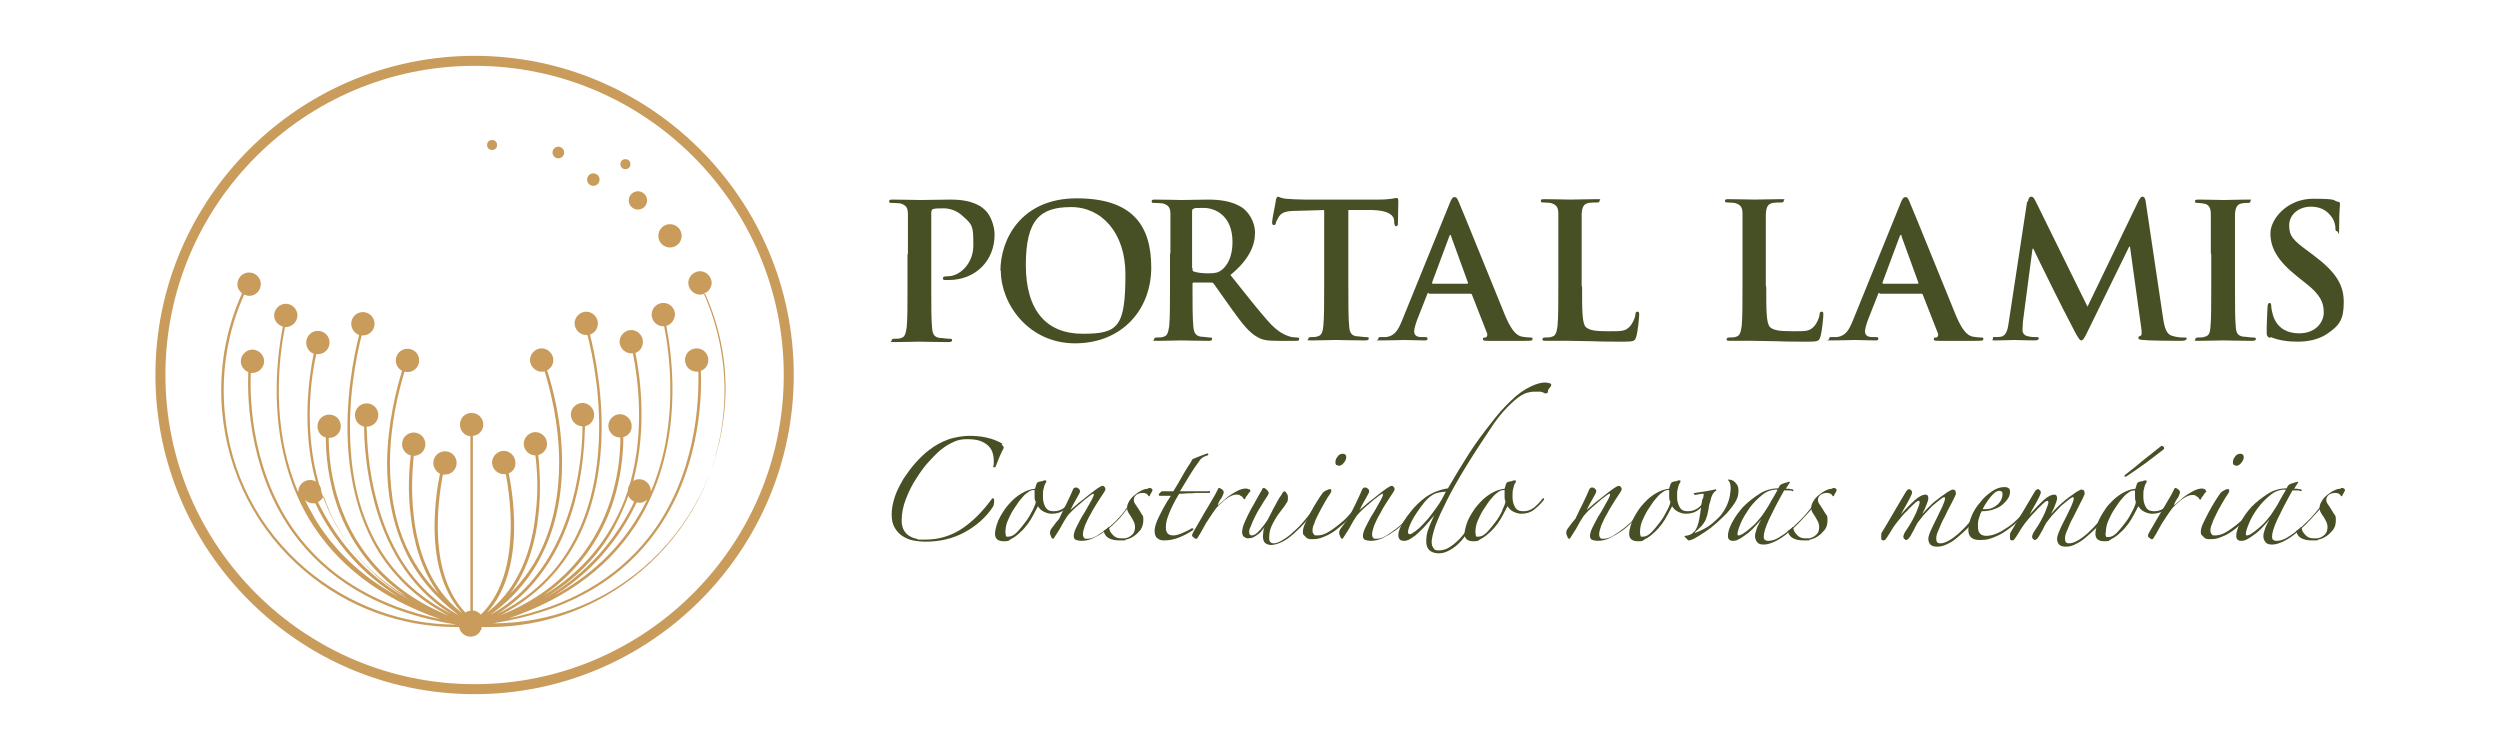 <svg xmlns="http://www.w3.org/2000/svg" viewBox="0 0 600 180"><defs><style>      .cls-1 {        fill: #c99c5c;      }      .cls-2 {        fill: #474f25;      }    </style></defs><g><g id="Layer_1"><g><g><circle class="cls-1" cx="160.8" cy="56.6" r="2.8"></circle><path class="cls-1" d="M169.7,70.1c.6-.5,1-1.2,1.1-2,.1-1.5-1.1-2.9-2.6-3-1.5-.1-2.9,1.1-3,2.6-.1,1.5,1.1,2.9,2.6,3,.5,0,1,0,1.4-.3,3.9,8.7,5.6,18.2,4.7,27.8-1.3,14.9-8.3,28.5-19.7,38.2-10.2,8.6-22.7,13.2-35.9,13.2,16.5-2.6,29.1-9.3,37.7-20.1,11.9-15,12.5-33.7,12.2-40.5,1.1-.4,1.8-1.4,1.8-2.6,0-1.5-1.2-2.8-2.8-2.8-1.5,0-2.8,1.2-2.8,2.8,0,1.5,1.2,2.8,2.8,2.8.1,0,.3,0,.4,0,.2,6.9-.4,25.3-12.1,40-7.8,9.8-19,16.2-33.4,19.2,14.4-4.9,25-13,31.6-24.2,10.5-17.8,7.7-38.6,6.2-46,1.2-.3,2-1.4,2.1-2.7,0-1.5-1.2-2.8-2.8-2.8-1.5,0-2.8,1.2-2.8,2.8,0,1.5,1.2,2.8,2.8,2.8,0,0,.1,0,.2,0,1.3,6.5,3.7,23.6-3.2,39.7,0,0,0-.1,0-.2,0-1.5-1.3-2.8-2.8-2.8-.5,0-1,.2-1.4.4,3.4-12.9,1.6-25.3.5-30.7,1.1-.4,1.8-1.4,1.8-2.7,0-1.5-1.3-2.8-2.8-2.8s-2.8,1.3-2.8,2.8c0,1.5,1.3,2.8,2.8,2.8.1,0,.2,0,.4,0,1.1,5.4,3,18.3-.7,31.3-.3.5-.5,1-.5,1.6,0,0,0,0,0,0-.9,2.8-2.1,5.5-3.6,8.2-3.9,7-9.5,12.7-16.8,17.1,8.9-6.1,13.6-13.9,16.1-20.4,2.8-7.4,3.2-14.2,3.2-17.7,1.2-.3,2.1-1.4,2-2.7,0-1.5-1.3-2.8-2.8-2.8-1.5,0-2.8,1.3-2.8,2.8,0,1.5,1.3,2.8,2.8,2.8,0,0,0,0,.1,0,0,3.4-.4,10.1-3.2,17.4-3.2,8.4-10.3,19.2-25.7,25.3,7.2-3.7,12.9-8.9,17-15.5,4.1-6.7,6.5-14.8,7.2-24.2.9-12-1.4-23-2.6-27.7,1.1-.4,1.9-1.4,1.9-2.7,0-1.5-1.3-2.8-2.8-2.8-1.5,0-2.8,1.3-2.8,2.8,0,1.5,1.3,2.8,2.8,2.8.1,0,.2,0,.3,0,1.2,4.7,3.5,15.6,2.6,27.6-.7,9.3-3.1,17.3-7.1,23.9-4,6.6-9.8,11.8-17.1,15.4,11-6.7,16.1-17.9,18.5-26.7,2.1-7.7,2.4-14.7,2.5-18.3,1.3-.3,2.2-1.4,2.2-2.8,0-1.5-1.3-2.8-2.8-2.8-1.5,0-2.8,1.3-2.8,2.8,0,1.5,1.3,2.8,2.8,2.8,0,3.6-.4,10.5-2.5,18.1-2.5,9.1-7.9,20.7-19.7,27.2,0,0,.2-.1.3-.2,5.5-4,9.7-9,12.5-15,3-6.2,4.5-13.4,4.5-21.4,0-9.5-2.2-17.9-3.6-22.1.9-.5,1.5-1.4,1.5-2.5,0-1.5-1.3-2.8-2.8-2.8-1.5,0-2.8,1.3-2.8,2.8,0,1.5,1.3,2.8,2.8,2.8.3,0,.5,0,.7-.1,1.3,4.2,3.5,12.5,3.5,21.9,0,7.9-1.5,15-4.4,21.1-1.8,3.8-4.3,7.3-7.3,10.3,4.3-5.8,6.1-12.8,6.7-18.6.7-5.9.3-11.4,0-14.6,1.2-.3,2.1-1.4,2.1-2.7,0-1.5-1.3-2.8-2.8-2.8-1.5,0-2.8,1.3-2.8,2.8,0,1.5,1.3,2.8,2.8,2.8,0,0,0,0,0,0,.4,3.2.8,8.5,0,14.4-.8,7.4-3.5,16.9-11.2,23-.1.1-.3.2-.4.3,4.3-4.7,6.5-11.8,6.5-20.7,0-5.1-.7-9.8-1.3-12.7,1-.4,1.7-1.4,1.6-2.6,0-1.5-1.3-2.8-2.8-2.8-1.5,0-2.8,1.3-2.8,2.8,0,1.5,1.3,2.8,2.8,2.8.2,0,.4,0,.5,0,1.3,6.9,3.5,24.5-6,33.7-.5-.6-1.1-.9-1.9-1v-41.9c1.4-.1,2.5-1.3,2.5-2.7,0-1.5-1.2-2.8-2.8-2.8s-2.8,1.2-2.8,2.8c0,1.5,1.1,2.7,2.5,2.8v41.9c-.5,0-.9.2-1.2.4-8.9-9.3-6.7-26.3-5.4-33.1.2,0,.4,0,.5,0,1.5,0,2.8-1.2,2.8-2.8,0-1.5-1.2-2.8-2.8-2.8-1.5,0-2.8,1.2-2.8,2.8,0,1.1.7,2.1,1.6,2.6-.6,2.8-1.3,7.5-1.3,12.7,0,9,2.3,16,6.6,20.7-.1-.1-.3-.2-.4-.3-7.7-6.1-10.4-15.6-11.2-23-.7-5.9-.3-11.3,0-14.4,0,0,0,0,0,0,1.5,0,2.8-1.2,2.8-2.8,0-1.5-1.2-2.8-2.8-2.8-1.5,0-2.8,1.2-2.8,2.8,0,1.3.9,2.4,2.1,2.7-.4,3.2-.8,8.6,0,14.6.6,5.7,2.4,12.8,6.7,18.6-3-3-5.4-6.5-7.3-10.3-3-6.1-4.4-13.2-4.4-21.1,0-9.4,2.2-17.7,3.5-21.9.2,0,.5.1.7.1,1.5,0,2.8-1.2,2.8-2.8s-1.2-2.8-2.8-2.8c-1.5,0-2.8,1.2-2.8,2.8,0,1.1.6,2,1.5,2.5-1.3,4.2-3.5,12.6-3.6,22.1,0,8,1.5,15.2,4.5,21.4,2.8,5.9,7.1,10.9,12.5,15,0,0,.2.1.3.2-11.9-6.5-17.3-18.1-19.7-27.2-2.1-7.6-2.4-14.5-2.5-18.1,1.5,0,2.8-1.2,2.8-2.8,0-1.5-1.2-2.8-2.8-2.8-1.5,0-2.8,1.2-2.8,2.8,0,1.4.9,2.5,2.2,2.8,0,3.6.4,10.6,2.5,18.3,2.4,8.8,7.5,20,18.5,26.7-7.3-3.7-13-8.8-17.1-15.4-4.1-6.6-6.5-14.7-7.1-23.9-.9-12,1.4-22.9,2.6-27.6.1,0,.2,0,.3,0,1.5,0,2.8-1.2,2.8-2.8,0-1.5-1.2-2.8-2.8-2.8-1.5,0-2.8,1.2-2.8,2.8,0,1.2.8,2.3,1.9,2.7-1.2,4.7-3.5,15.7-2.6,27.7.7,9.4,3.1,17.5,7.2,24.2,4.1,6.6,9.8,11.8,17,15.5-15.4-6.2-22.5-16.9-25.7-25.3-2.8-7.2-3.2-13.9-3.2-17.4,0,0,0,0,.1,0,1.5,0,2.8-1.2,2.8-2.8s-1.2-2.8-2.8-2.8c-1.5,0-2.8,1.2-2.8,2.8,0,1.3.8,2.4,2,2.7,0,3.5.4,10.3,3.2,17.7,2.5,6.5,7.2,14.3,16.1,20.4-7.3-4.3-12.9-10-16.8-17-1.5-2.7-2.7-5.4-3.6-8.2h0c0-.6-.2-1.2-.5-1.6-3.8-13.1-1.9-25.9-.7-31.3.1,0,.2,0,.4,0,1.5,0,2.8-1.2,2.8-2.8,0-1.5-1.2-2.8-2.8-2.8-1.5,0-2.8,1.2-2.8,2.8,0,1.2.7,2.3,1.8,2.7-1.1,5.3-3,17.8.5,30.7-.4-.3-.9-.4-1.4-.4-1.5,0-2.8,1.2-2.8,2.8,0,0,0,.1,0,.2-6.9-16.1-4.5-33.2-3.2-39.7,0,0,.1,0,.2,0,1.5,0,2.8-1.3,2.8-2.8,0-1.5-1.3-2.8-2.8-2.8-1.5,0-2.8,1.3-2.8,2.8,0,1.3.9,2.3,2.1,2.7-1.5,7.4-4.3,28.2,6.2,46,6.6,11.1,17.2,19.2,31.6,24.2-14.4-3-25.6-9.4-33.4-19.1-11.8-14.7-12.4-33.2-12.1-40,.1,0,.3,0,.4,0,1.5,0,2.8-1.3,2.8-2.8,0-1.5-1.3-2.8-2.8-2.8-1.5,0-2.8,1.3-2.8,2.8,0,1.2.8,2.2,1.8,2.6-.3,6.9.3,25.6,12.2,40.5,8.6,10.7,21.3,17.5,37.7,20.1-13.1,0-25.7-4.7-35.9-13.2-11.5-9.7-18.5-23.2-19.7-38.2-.8-9.6.8-19.1,4.7-27.8.4.2.9.3,1.4.3,1.5-.1,2.7-1.4,2.6-3-.1-1.5-1.4-2.7-3-2.6-1.5.1-2.7,1.4-2.6,3,0,.8.5,1.5,1.1,2-4,8.8-5.6,18.4-4.8,28.1,1.3,15.1,8.3,28.8,19.9,38.6,10.3,8.7,23.1,13.4,36.5,13.4s.3,0,.5,0c.2,1.3,1.4,2.3,2.7,2.3,1,0,2-.5,2.4-1.4,0,0,0,0,0,0l.3-.5s0,0,0,0c0-.1,0-.3,0-.4.6,0,1.1,0,1.7,0,13.4,0,26.2-4.7,36.5-13.4,11.6-9.8,18.7-23.5,19.9-38.6.8-9.7-.9-19.3-4.8-28.1ZM153.4,120.7c.7,0,1.4-.3,1.9-.8-.6,1.3-1.3,2.6-2.1,3.9-4.7,8-11.5,14.4-20.3,19.2,5.7-3.5,9.9-7.6,12.8-11.2,3.6-4.3,5.8-8.5,7.1-11.2.2,0,.4,0,.6,0ZM147.5,126.4c1.3-2.4,2.4-4.9,3.3-7.4.3.6.8,1.1,1.4,1.4-1.2,2.6-3.5,6.7-7,11-3.3,4-8.2,8.7-14.9,12.4,7.5-4.4,13.3-10.2,17.2-17.4ZM75.3,123.9c-.8-1.3-1.5-2.6-2.1-3.9.5.5,1.2.8,1.9.8.2,0,.4,0,.6,0,1.2,2.7,3.5,6.8,7.1,11.2,2.9,3.6,7.1,7.7,12.8,11.2-8.8-4.8-15.6-11.2-20.3-19.2ZM83.3,131.5c-3.5-4.3-5.7-8.4-7-11,.6-.3,1.1-.8,1.4-1.4.9,2.5,1.9,5,3.3,7.4,4,7.2,9.8,13,17.2,17.4-6.8-3.7-11.6-8.4-14.9-12.4Z"></path><path class="cls-1" d="M113.9,166.6c-42.2,0-76.6-34.4-76.6-76.6S71.7,13.4,113.9,13.4s76.6,34.4,76.6,76.6-34.4,76.6-76.6,76.6ZM113.9,15.8c-40.9,0-74.2,33.3-74.2,74.2s33.3,74.2,74.2,74.2,74.2-33.3,74.2-74.2S154.9,15.8,113.9,15.8Z"></path><circle class="cls-1" cx="153.1" cy="48.1" r="2.2"></circle><circle class="cls-1" cx="142.4" cy="43.1" r="1.5"></circle><circle class="cls-1" cx="118.1" cy="34.8" r="1.2"></circle><circle class="cls-1" cx="150.1" cy="39.4" r="1.2"></circle><circle class="cls-1" cx="134" cy="36.6" r="1.4"></circle></g><g><g><path class="cls-2" d="M240.6,106.5c-1.2-.7-2.5-1.2-3.9-1.5-1.4-.3-2.8-.4-4.1-.4s-3.5.3-5.1.9c-1.6.6-3.1,1.4-4.5,2.5-1.1.8-2.1,1.8-3.2,3-1.1,1.2-2,2.5-2.9,3.8-.8,1.4-1.6,2.8-2.1,4.3-.5,1.5-.8,2.9-.8,4.3s.2,2.3.7,3.2,1.1,1.5,1.8,2c.8.5,1.6.9,2.6,1.1,1,.2,2,.3,3.1.3,3.3,0,6.4-.7,9.2-2.2,2.8-1.5,5.1-3.5,6.8-6,.1-.2.2-.4.3-.6,0-.2.1-.5.1-.8,0-.6,0-.8-.3-.8s-.2,0-.3.2c-2.3,3.1-4.7,5.5-7.3,7.2-2.5,1.6-5.4,2.5-8.5,2.5s-1.5,0-2.2-.2c-.7-.1-1.3-.4-1.8-.7-.5-.3-1-.8-1.3-1.4s-.5-1.3-.5-2.2c0-1.7.3-3.4,1-5.2.7-1.8,1.5-3.5,2.6-5.1,1-1.6,2.1-3.1,3.3-4.3,1.2-1.3,2.2-2.3,3.1-2.9.8-.6,1.7-1.1,2.6-1.5.9-.4,1.9-.6,3-.6s2.4.1,3.2.4c.8.3,1.5.7,2,1.2.5.5.8,1,1,1.6.2.6.3,1.2.3,1.7s0,.6,0,1c0,.4-.1.7-.2.8h0c0,.1.6,0,.6,0h0s0,0,0,0c.3-.7.6-1.6,1-2.5.4-.9.7-1.6,1-2.1h0c0-.3-.2-.6-.5-.7Z"></path><path class="cls-2" d="M257.8,119.6c0,0-.2,0-.2,0,0,0-.1.1-.2.2-.5.7-1.2,1.4-1.9,2-.8.6-1.6.9-2.6.9s-1.6-.3-2-1c-.4-.7-.6-1.5-.6-2.5s0-1.4.2-2c.1-.6.3-1.1.6-1.5,0,0,0-.2,0-.3,0,0,0-.1-.1-.1-.1,0-.3,0-.4,0-.1,0-.3.1-.5.2-.2,0-.4,0-.6.1-.4,0-.7.3-.8.7-.1.4-.2.7-.3,1-1.1.1-2.2.5-3.2,1.1-1,.6-1.9,1.3-2.7,2.2-.4.4-.8.9-1.2,1.4-.4.6-.8,1.2-1.2,1.9-.4.7-.7,1.4-.9,2.1-.2.7-.4,1.4-.4,2.1,0,1.2.7,1.8,2.1,1.8s1-.1,1.7-.5c.8-.4,1.5-.9,2.2-1.6.7-.6,1.3-1.3,1.9-2.1.5-.7,1-1.5,1.4-2.3.4-.7.7-1.4,1-1.9.4.6.8,1,1.4,1.3.6.3,1.3.5,1.9.5,1.2,0,2.2-.3,3.1-1,.9-.7,1.7-1.5,2.3-2.3,0,0,.1-.2.1-.3,0,0,0-.1-.2-.2ZM248.6,120.3c0,.5-.3,1.2-.8,2.2-.5,1-1,1.9-1.7,2.8-.7.9-1.4,1.8-2.1,2.5-.7.7-1.4,1-2,1s-.5,0-.6-.3c0-.2-.1-.4-.1-.7,0-.8.1-1.7.5-2.7.4-.9.8-1.8,1.3-2.6.4-.6.8-1.2,1.2-1.8.4-.6.9-1.1,1.3-1.6.4-.5.9-.8,1.3-1.1.4-.3.9-.4,1.2-.4s.2,0,.2.2c0,.4,0,.8,0,1.3,0,.4,0,.8.2,1.2Z"></path><path class="cls-2" d="M270.8,121.8c-.2,0-.3,0-.4.1-.5.8-1.2,1.7-2,2.5-.8.9-1.7,1.7-2.6,2.4-.9.7-1.8,1.3-2.6,1.8-.8.5-1.6.7-2.2.7s-.7,0-.8-.2c-.2-.2-.3-.4-.3-.9s.2-1.2.5-2.1c.4-.9.8-1.8,1.4-2.8.5-1,1.1-1.9,1.7-2.9.6-.9,1.1-1.7,1.5-2.3.2-.3.3-.5.3-.7s0-.3-.2-.5c-.1-.2-.3-.3-.5-.3-.2,0-.6.2-1.2.6-.6.4-1.2.9-2,1.5-.7.6-1.5,1.2-2.4,1.9-.8.7-1.5,1.3-2.1,1.8.5-1,1-2,1.5-2.8.7-1.2.8-1.5.8-1.6,0-.2,0-.5-.3-.7-.2-.2-.4-.3-.7-.3s-.4.1-.6.3c-.4,1-1,2.2-1.6,3.5-.7,1.4-1.3,2.6-1.8,3.7-.6.7-1.1,1.3-1.5,1.9-.5.6-.7,1-.7,1.4s0,.4.2.8c.1.4.3.7.5.7s.2-.1.4-.4c.6-1,1.2-1.8,1.6-2.6.4-.8.9-1.6,1.5-2.5.3-.4.8-.9,1.3-1.4.5-.5,1.1-1,1.7-1.5.6-.5,1.1-1,1.7-1.4.6-.5,1-.8,1.4-1,.1,0,.2,0,.2,0,0,0,0,0,0,0,0,.1,0,.3,0,.4-.3.8-.8,1.6-1.3,2.5-.5.9-1,1.8-1.6,2.7-.5.9-.9,1.7-1.3,2.5-.4.8-.6,1.5-.6,2s.2.9.6,1c.4.1.8.2,1.2.2,1,0,2-.2,3-.7,1-.5,2-1.1,3-1.8,1-.7,1.9-1.6,2.8-2.5.9-.9,1.6-1.9,2.3-2.8.1-.2.2-.3.2-.4,0,0,0,0-.1-.1Z"></path><path class="cls-2" d="M275.5,117.3c-.6,0-1.1.2-1.7.5-.6.3-1.1.7-1.6,1.1-.5.4-.9.9-1.2,1.4-.3.5-.5,1-.5,1.5s.1.9.3,1.2l.7,1.1c.2.3.4.7.6,1.1.2.4.3.8.3,1.3s-.1,1.1-.4,1.5c-.3.4-.6.6-.9.8-.3.2-.7.3-1.1.4-.4,0-.7,0-1,0-.7,0-1.3-.2-1.8-.7-.5-.5-.9-1-1-1.7,0-.2-.1-.3-.2-.3h0c-.1.2-.3.3-.5.5-.2.2-.5.3-.6.4h0s0,0,0,0c.2,1.5,1.5,2.3,3.8,2.3s.9,0,1.5-.2c.6-.1,1.3-.4,1.9-.8.6-.4,1.1-.9,1.6-1.5.4-.6.7-1.4.7-2.4s-.1-1-.4-1.4c-.3-.5-.5-.9-.8-1.3-.3-.5-.6-.9-.8-1.2-.2-.3-.3-.6-.3-.9,0-.6.3-1,.7-1.3.5-.3,1-.4,1.5-.4s1.1.2,1.3.7c0,0,0,.1.2.1h0c0,0,.1,0,.2-.2h0c0-.2.2-.4.3-.6.1-.2.2-.4.3-.6h0c0-.4-.3-.6-.9-.6Z"></path><path class="cls-2" d="M290,117.9h0s-6.8,0-6.8,0c.7-1.2,1.5-2.5,2.3-3.8.8-1.3,1.6-2.5,2.5-3.7.2-.3.5-.5.8-.7.4-.2.7-.3,1-.4h0c.2-.1.2-.2.2-.3,0-.1-.2-.2-.2-.2h0c-.5.2-1.2.4-1.9.7-.7.3-1.3.5-1.7.7h0s0,0,0,0c-.3.6-.7,1.2-1.1,1.8-.4.6-.8,1.3-1.2,2-.4.7-.8,1.4-1.2,2.1-.4.7-.8,1.3-1.1,1.8h-2.8c0,0,0,0,0,0h0c-.3.3-.6.5-.7.8h0c0,.1,0,.3.3.3s.5,0,1.1,0h1.5c-1.3,1.9-2.2,3.7-2.9,5.1-.7,1.4-1,2.6-1,3.3s.2,1.5.7,1.8c.5.4,1,.5,1.6.5,1.1,0,2.2-.2,3.3-.6,1.1-.4,2.3-1,3.5-1.8.1,0,.2-.1.2-.2,0,0,0-.1,0-.2,0,0-.1-.1-.2-.1,0,0-.1,0-.2,0-.8.5-1.7.9-2.4,1.2-.7.3-1.4.5-2,.5-1.2,0-1.8-.6-1.8-1.9s.3-2.1.8-3.4c.5-1.3,1.3-2.9,2.4-4.7.5,0,1.1,0,1.9-.1.7,0,1.5,0,2.2-.1.8,0,1.4,0,1.9,0,.6,0,1,0,1.3,0h0c0,0,.1-.1.1-.2s0-.2-.2-.3Z"></path><path class="cls-2" d="M299.8,117.5c-.6-.4-1.4-.3-2.4.1-.6.3-1.2.6-1.8,1-.6.4-1.2.8-1.7,1.3-.5.4-1,.9-1.4,1.2-.1.1-.2.1-.2.1,0,0,0,0,0-.2,0-.1.2-.3.3-.6.1-.3.3-.5.5-.8.2-.3.3-.5.4-.8.1-.3.2-.5.2-.6,0-.4-.2-.6-.5-.8-.4-.3-.5-.3-.6-.3s-.2,0-.4.5c-.2.3-.4.9-.8,1.5-.5.8-.9,1.6-1.4,2.4-.3.5-.6,1-.9,1.5l-.8,1.4c-.6,1-1.2,2.1-1.8,3.1-.3.5-.4.8-.4,1s.1.3.4.5c.3.3.4.3.5.3.2,0,.3,0,.4-.2.5-.8,1-1.6,1.4-2.4s.9-1.6,1.4-2.3c.5-.8,1-1.5,1.5-2.2.5-.7,1.2-1.3,1.9-1.9.4-.4,1-.8,1.5-1.1.6-.3,1.1-.5,1.6-.5s.7,0,.9.2c.2.1.4.2.5.3.1.1.2.2.3.4,0,.1.2.2.2.2.1,0,.2,0,.3-.2,0-.2.2-.5.5-.8.2-.4.5-.7.7-.9h0c0-.2-.1-.4-.4-.6Z"></path><path class="cls-2" d="M315.3,122.4c0,0-.2,0-.3,0h0s0,0,0,0c-.8,1.2-1.7,2.3-2.6,3.3-.9,1-1.8,1.8-2.6,2.5-.8.7-1.6,1.2-2.3,1.6-.7.4-1.3.6-1.8.6-.7,0-1.1-.4-1.1-1.2s.1-1.8.4-2.5c.3-.8.7-1.5,1.1-2.2.4-.7.9-1.4,1.4-2,.5-.6,1-1.3,1.4-2,.2-.3.2-.6.2-.9,0-.5,0-.8-.3-1.2-.2-.3-.4-.5-.5-.5s-.3.1-.5.4c-.1.2-.3.6-.7,1.1-.3.5-.6,1-.9,1.6-.3.6-.7,1.2-1,1.9-.3.6-.7,1.3-1,1.9-.9,1.4-1.7,2.3-2.3,2.9-.6.6-1.1.8-1.5.8s-.6-.3-.6-.8.1-.8.4-1.4c.2-.6.5-1.3.9-2.1.4-.8.8-1.6,1.4-2.5.5-.9,1.1-1.8,1.7-2.7.3-.5.3-.6.3-.7s0-.2-.4-.7c-.3-.3-.6-.5-.8-.5s-.4.2-.5.6c-1,1.6-1.7,3.1-2.4,4.2-.6,1.1-1.1,2.1-1.4,2.8-.4.8-.6,1.4-.7,1.8-.1.4-.2.8-.2,1.1,0,.5.1.9.4,1.2.3.2.6.4,1,.4s1-.1,1.4-.3c.4-.2.8-.5,1.2-.8.4-.3.7-.7.9-1,.2-.2.4-.4.5-.6-.2.4-.3.8-.3,1.1,0,.4-.1.8-.1,1.1,0,.7.2,1.3.5,1.6.4.3.9.5,1.5.5s1.8-.3,2.7-.8c1-.5,1.9-1.2,2.8-2,.9-.8,1.8-1.7,2.7-2.7.8-1,1.6-1.9,2.2-2.8h0c0-.2,0-.3-.1-.4Z"></path><g><path class="cls-2" d="M321.2,111.8c.5,0,.9-.2,1.3-.7.4-.5.6-.9.6-1.4s-.3-.8-.8-.8-1,.2-1.3.7c-.4.5-.5.9-.5,1.4s.2.7.7.7Z"></path><path class="cls-2" d="M325.6,121.6c0,0-.2,0-.3.2-.4.6-1,1.2-1.7,2-.7.8-1.5,1.5-2.4,2.2-.9.7-1.7,1.3-2.6,1.8-.9.5-1.7.7-2.4.7s-.7,0-.9-.3c-.2-.2-.3-.5-.3-.9s.1-1,.4-1.6c.2-.7.6-1.5,1-2.3.4-.8.9-1.7,1.4-2.6.5-.9,1-1.7,1.5-2.4,0,0,.1-.2.2-.4,0-.2,0-.3,0-.4s0-.2-.3-.2-.5.1-.9.3c-.5.2-.8.5-1,.8-.3.4-.7,1-1.2,1.8-.5.8-1,1.6-1.5,2.6-.5.9-.9,1.8-1.3,2.6-.4.8-.6,1.5-.6,2s0,.8.3,1c.2.2.4.4.6.6.2.2.5.2.8.3.3,0,.6,0,.8,0,.6,0,1.3-.1,2.1-.4.8-.3,1.5-.6,2.3-1.1,1-.6,2-1.5,3.2-2.5,1.1-1,2.2-2.1,3.1-3.3h0c0-.2.1-.4,0-.5,0,0,0,0,0,0Z"></path></g><path class="cls-2" d="M340.2,121.8c-.2,0-.3,0-.4.1-.5.8-1.2,1.7-2,2.5-.8.9-1.7,1.7-2.6,2.4-.9.7-1.8,1.3-2.6,1.8-.8.5-1.6.7-2.2.7s-.7,0-.8-.2c-.2-.2-.3-.4-.3-.9s.2-1.2.5-2.1c.4-.9.8-1.8,1.4-2.8.5-1,1.1-2,1.7-2.9.6-.9,1.1-1.7,1.5-2.3.2-.3.3-.5.3-.7s0-.3-.2-.5c-.1-.2-.3-.3-.5-.3s-.6.2-1.2.6c-.6.4-1.2.9-2,1.5-.7.6-1.5,1.2-2.4,1.9-.8.7-1.5,1.3-2.1,1.8.5-1,1-2,1.5-2.8.7-1.2.8-1.5.8-1.6,0-.2,0-.5-.3-.7-.2-.2-.4-.3-.7-.3s-.4.1-.6.3c-.4,1-1,2.2-1.6,3.5-.7,1.4-1.3,2.6-1.8,3.7-.6.7-1.1,1.3-1.5,1.9-.5.6-.7,1-.7,1.4s0,.4.2.8c.1.4.3.7.5.7s.2-.1.4-.4c.6-1,1.2-1.8,1.6-2.6.4-.8.9-1.6,1.5-2.5.3-.4.8-.9,1.3-1.4.5-.5,1.1-1,1.7-1.5.6-.5,1.1-1,1.7-1.4.6-.5,1-.8,1.4-1,.1,0,.2,0,.2,0,0,0,0,0,0,0,0,.1,0,.3,0,.4-.3.8-.8,1.6-1.3,2.5-.5.9-1,1.8-1.6,2.7-.5.9-.9,1.7-1.3,2.5-.4.8-.6,1.5-.6,2s.2.9.6,1c.4.1.8.2,1.2.2,1,0,2-.2,3-.7,1-.5,2-1.1,3-1.8,1-.7,1.9-1.6,2.8-2.5.9-.9,1.6-1.9,2.3-2.8.1-.2.2-.3.2-.4,0,0,0,0-.1-.1Z"></path><path class="cls-2" d="M371.9,92c-.3-.1-.7-.2-1.1-.2-.9,0-2,.3-3.3.9-1.7.8-3.3,1.9-4.9,3.5-1.6,1.5-3.2,3.3-4.7,5.3-1.9,2.4-3.7,4.8-5.3,7.3-1.6,2.5-3.3,5.3-5.1,8.4-2.5.4-4.6,1.4-6.2,2.8-1.7,1.4-3.2,3.2-4.6,5.4-.3.5-.6,1.1-.8,1.6-.2.5-.3,1-.3,1.3s0,.8.3,1.1c.2.3.6.4,1.1.4s.7-.1,1.2-.3c.4-.2.9-.6,1.5-1,.6-.5,1.3-1.2,2.1-2,.7-.8,1.5-1.7,2.4-2.8-.6,1.3-1.1,2.4-1.4,3.3-.4,1-.5,2-.5,2.9s.2,1.6.7,2.1c.5.5,1.3.8,2.3.8s1.8-.3,2.7-.8c.9-.5,1.8-1.2,2.6-2.1.8-.9,1.6-2,2.4-3.2.8-1.2,1.5-2.5,2.1-3.8.1-.2.2-.3.1-.4,0,0,0,0-.2-.1-.2,0-.3,0-.4.2-.5,1-1.1,2.1-1.7,3.2-.7,1.1-1.4,2.2-2.2,3.1-.8.9-1.7,1.7-2.6,2.3-.9.6-1.8.9-2.8.9s-1-.2-1.3-.6c-.3-.4-.4-.9-.4-1.5s.3-2.1.9-3.8c.6-1.7,1.6-3.8,2.8-6.2,1.2-2.4,2.8-5.2,4.7-8.3,1.9-3.1,4.1-6.4,6.5-10,1-1.4,2.1-2.8,3.3-4,1.2-1.2,2.3-2.2,3.3-2.8.5-.3,1.1-.6,1.7-.7.6-.2,1.2-.2,1.9-.2s.8,0,1,0c.2,0,.4.1.6.2.2,0,.3.1.4.2.1,0,.2,0,.4,0,.2,0,.4-.1.4-.4,0-.4.2-.7.4-.9.2-.2.4-.5.4-.7s-.2-.4-.5-.5ZM347,118c-.7,1.4-1.4,2.7-2.3,3.9-.9,1.2-1.7,2.4-2.6,3.3-.8.9-1.6,1.7-2.3,2.2-.7.5-1.1.8-1.4.8s-.1,0-.3-.1c-.1,0-.2-.2-.2-.3,0-.6.3-1.5.9-2.7.6-1.2,1.6-2.7,3-4.5.6-.7,1.3-1.4,2-1.8.7-.5,1.8-.7,3.1-.8Z"></path><path class="cls-2" d="M370.6,119.6c0,0-.2,0-.3,0,0,0-.1.1-.2.2-.5.7-1.2,1.4-1.9,2-.8.6-1.6.9-2.6.9s-1.6-.3-2-1c-.4-.7-.6-1.5-.6-2.5s0-1.4.2-2c.1-.6.3-1.1.6-1.5,0,0,0-.2,0-.3,0,0,0-.1-.1-.1-.1,0-.3,0-.4,0-.1,0-.3.1-.5.2-.2,0-.4,0-.6.1-.4,0-.7.3-.8.7-.1.4-.2.7-.3,1-1.1.1-2.2.5-3.2,1.1-1,.6-1.9,1.3-2.7,2.2-.4.4-.8.9-1.2,1.4-.4.6-.8,1.2-1.2,1.9-.4.7-.7,1.4-.9,2.1-.2.7-.4,1.4-.4,2.1,0,1.2.7,1.8,2.1,1.8s1-.1,1.7-.5c.8-.4,1.5-.9,2.2-1.6.7-.6,1.3-1.3,1.9-2.1.5-.7,1-1.5,1.4-2.3.4-.7.7-1.4,1-1.9.4.6.8,1,1.4,1.3.6.3,1.3.5,1.9.5,1.2,0,2.2-.3,3.1-1,.9-.7,1.7-1.5,2.3-2.3,0,0,.1-.2.1-.3,0,0,0-.1-.2-.2ZM360.6,122.5c-.5,1-1,1.9-1.7,2.8-.7.9-1.4,1.8-2.1,2.5-.7.7-1.4,1-2,1s-.5,0-.6-.3c0-.2-.1-.4-.1-.7,0-.8.1-1.7.5-2.7.4-.9.8-1.8,1.3-2.6.4-.6.8-1.2,1.2-1.8.4-.6.9-1.1,1.3-1.6.4-.5.9-.8,1.3-1.1.4-.3.9-.4,1.2-.4s.2,0,.2.2c0,.4,0,.8,0,1.3,0,.4,0,.8.2,1.2,0,.5-.3,1.2-.8,2.2Z"></path><path class="cls-2" d="M394.7,121.8c-.2,0-.3,0-.4.1-.5.8-1.2,1.7-2,2.5-.8.9-1.7,1.7-2.6,2.4-.9.7-1.8,1.3-2.6,1.8-.8.5-1.6.7-2.2.7s-.7,0-.8-.2c-.2-.2-.3-.4-.3-.9s.2-1.2.5-2.1c.4-.9.8-1.8,1.4-2.8.5-1,1.1-1.9,1.7-2.9.6-.9,1.1-1.7,1.5-2.3.2-.3.3-.5.3-.7s0-.3-.2-.5c-.1-.2-.3-.3-.5-.3s-.6.2-1.2.6c-.6.4-1.2.9-2,1.5-.7.6-1.5,1.2-2.4,1.9-.8.7-1.5,1.3-2.1,1.8.5-1,1-2,1.5-2.8.7-1.2.8-1.5.8-1.6,0-.2,0-.5-.3-.7-.2-.2-.4-.3-.7-.3s-.4.1-.6.3c-.4,1-1,2.2-1.6,3.5-.7,1.4-1.3,2.6-1.8,3.7-.6.7-1.1,1.3-1.5,1.9-.5.6-.7,1-.7,1.4s0,.4.2.8c.1.4.3.7.5.7s.2,0,.4-.4c.6-1,1.2-1.8,1.6-2.6.4-.8.9-1.6,1.5-2.5.3-.4.8-.9,1.3-1.4.5-.5,1.1-1,1.7-1.5.6-.5,1.1-1,1.7-1.4.6-.5,1-.8,1.4-1,.1,0,.2,0,.2,0,0,0,0,0,0,0,0,.1,0,.3,0,.4-.3.8-.8,1.6-1.3,2.5-.5.9-1,1.8-1.6,2.7-.5.9-.9,1.7-1.3,2.5-.4.8-.6,1.5-.6,2s.2.9.6,1c.4.1.8.2,1.2.2,1,0,2-.2,3-.7,1-.5,2-1.1,3-1.8,1-.7,1.9-1.6,2.8-2.5.9-.9,1.6-1.9,2.3-2.8.1-.2.2-.3.2-.4,0,0,0,0-.1-.1Z"></path><path class="cls-2" d="M410.1,119.6c0,0-.2,0-.3,0,0,0-.1.1-.2.2-.5.7-1.2,1.4-1.9,2-.8.6-1.6.9-2.6.9s-1.6-.3-2-1c-.4-.7-.6-1.5-.6-2.5s0-1.4.2-2c.1-.6.3-1.1.6-1.5,0,0,0-.2,0-.3,0,0,0-.1-.1-.1-.1,0-.3,0-.4,0-.1,0-.3.1-.5.2-.2,0-.4,0-.6.1-.4,0-.7.3-.8.7-.1.4-.3.7-.3,1-1.1.1-2.2.5-3.2,1.1-1,.6-1.9,1.3-2.7,2.2-.4.4-.8.9-1.2,1.4-.4.6-.8,1.2-1.2,1.9-.4.7-.7,1.4-.9,2.1-.2.7-.4,1.4-.4,2.1,0,1.2.7,1.8,2.1,1.8s1-.1,1.7-.5c.8-.4,1.5-.9,2.2-1.6.7-.6,1.3-1.3,1.9-2.1.5-.7,1-1.5,1.4-2.3.4-.7.7-1.4,1-1.9.4.6.8,1,1.4,1.3.6.3,1.3.5,1.9.5,1.2,0,2.2-.3,3.1-1,.9-.7,1.7-1.5,2.3-2.3,0,0,.1-.2.1-.3,0,0,0-.1-.2-.2ZM400.9,120.3c0,.5-.3,1.3-.8,2.2-.5,1-1,1.9-1.7,2.8s-1.4,1.8-2.1,2.5c-.7.7-1.4,1-2,1s-.5,0-.6-.3c0-.2-.1-.4-.1-.7,0-.8.1-1.7.5-2.7.4-.9.8-1.8,1.3-2.6.4-.6.8-1.2,1.2-1.8.4-.6.9-1.1,1.3-1.6.4-.5.9-.8,1.3-1.1.4-.3.9-.4,1.2-.4s.2,0,.2.2c0,.4,0,.8,0,1.3,0,.4,0,.8.2,1.2Z"></path><path class="cls-2" d="M416.7,116.1c-.4-.6-.9-.9-1.6-1-.3,0-.4,0-.4,0,0,0,0,0,0,0,0,0,0,0,0,.1.5.4.8,1.4.6,2.8-.1,1.2-.4,2.3-.9,3.4-.5,1-1.1,2-1.9,2.8-.8.8-1.7,1.6-2.6,2.2-1,.6-2,1.1-3.1,1.5,0,0,0,0,0,0,0,0,0,0,0-.2.5-.4,1-.9,1.6-1.5.5-.6.9-1.2,1.1-1.8,0-.2.2-.5.3-1l.3-1.5c0-.5.2-1,.4-1.7.1-.6.3-1.1.5-1.5.1-.2.3-.4.4-.6.2-.1.4-.3.5-.4,0,0,0,0,0-.1,0,0,0-.1-.1-.2h0s0,0,0,0c-.6.2-1.4.3-2.4.5l-2.6.4c-.2,0-.3.1-.3.2,0,.1.2.2.3.3h0s1.6-.3,1.6-.3c.4,0,.5,0,.5.1,0,0,0,.2-.1.7,0,.2-.2.4-.3.8,0,.4-.2.8-.2,1.3,0,.4-.1.9-.2,1.4,0,.5-.2,1-.2,1.4-.3,1.7-.7,2.8-1.3,3.4-.5.6-1.2.9-2.1,1,0,0-.2,0-.2,0,0,0,0,.1,0,.2h0s.9.9.9.9h0c.4,0,1-.2,1.7-.6.7-.4,1.5-.9,2.4-1.5.9-.6,1.8-1.3,2.7-2.1s1.7-1.6,2.5-2.4c.7-.8,1.4-1.7,1.9-2.5.5-.8.8-1.6.8-2.3.1-.9,0-1.6-.4-2.1Z"></path><path class="cls-2" d="M435.2,121.5s0,0-.1,0c0,0-.1,0-.2.1-.9,1.1-1.8,2.2-2.8,3.2-1,1-1.9,1.9-2.9,2.6-.9.8-1.8,1.3-2.6,1.8-.8.4-1.5.6-2.1.6s-.8-.1-1-.3c-.2-.2-.2-.5-.2-.8,0-.8.4-2.1,1.2-3.9.8-1.7,2-4.1,3.7-7.1.2,0,.5,0,1,0,.5,0,.8,0,1,.2h0c.1,0,.2,0,.2-.2s-.1-.2-.3-.3c-.2,0-.5,0-.8-.1-.3,0-.6,0-.7,0,.2-.3.3-.5.5-.8.2-.3.3-.5.5-.7h0c0,0-.2-.2-.2-.2l-1.6.5c-.2,0-.3.2-.5.3s-.3.4-.5.8c-1.5,0-3.1.4-4.5,1.3-1.4.9-2.7,1.9-3.9,3.1-1.1,1.2-2,2.5-2.7,3.8-.7,1.3-1,2.4-1,3.2s.4,1.2,1.2,1.2,1.1-.2,1.8-.6c.7-.4,1.3-.9,2-1.4.7-.6,1.3-1.2,1.9-1.9.4-.4.8-.9,1.1-1.3-.4.7-.7,1.4-1,2-.3.9-.5,1.6-.5,2.1s.2,1,.5,1.4c.3.4.8.6,1.6.6s1.8-.3,2.8-.8c1-.5,2.1-1.2,3.1-2.1,1-.8,2.1-1.8,3.1-2.9,1-1.1,2-2.1,2.8-3.1h0c0-.2,0-.3-.1-.3ZM426.6,117.6c-.4.8-.9,1.6-1.5,2.6-.5,1-1.1,1.9-1.7,2.8-.5.8-1.1,1.5-1.7,2.2-.6.7-1.2,1.2-1.8,1.7-.6.5-1.1.9-1.6,1.2-.5.3-.8.4-1,.4s-.3,0-.3-.4c0-.5.3-1.4.8-2.6.5-1.2,1.3-2.4,2.1-3.6.9-1.2,1.9-2.2,3-3.1,1.1-.9,2.3-1.3,3.5-1.3h0Z"></path><path class="cls-2" d="M439.7,117.3c-.6,0-1.1.2-1.7.5-.6.3-1.1.7-1.6,1.1-.5.4-.9.9-1.2,1.4-.3.5-.5,1-.5,1.5s.1.9.3,1.2l.7,1.1c.2.3.4.7.6,1.1.2.4.3.8.3,1.3s-.1,1.1-.4,1.5c-.3.4-.6.6-.9.8-.3.2-.7.3-1.1.4-.4,0-.7,0-1,0-.7,0-1.3-.2-1.8-.7-.5-.5-.9-1-1-1.7,0-.2-.1-.3-.2-.3h0c-.1.2-.3.3-.5.5-.2.2-.4.3-.6.4h0s0,0,0,0c.2,1.5,1.5,2.3,3.8,2.3s.9,0,1.5-.2c.6-.1,1.3-.4,1.9-.8.6-.4,1.1-.9,1.6-1.5.5-.6.7-1.4.7-2.4s-.1-1-.4-1.4c-.3-.5-.6-.9-.8-1.3-.3-.5-.6-.9-.8-1.2-.2-.3-.3-.6-.3-.9,0-.6.3-1,.7-1.3.5-.3,1-.4,1.5-.4s1.1.2,1.3.7c0,0,0,.1.2.1h0c0,0,.1,0,.2-.2h0c0-.2.2-.4.3-.6.1-.2.2-.4.3-.6h0c0-.4-.3-.6-.9-.6Z"></path><path class="cls-2" d="M474.1,124c-.2,0-.3,0-.5.3-.4.5-1,1.1-1.6,1.8-.6.7-1.3,1.3-2,2-.7.6-1.5,1.2-2.2,1.6-.7.4-1.4.7-2.1.7s-1-.3-1-1.1.2-1.3.6-2.2c.4-1,.8-2,1.4-3,.5-1.1,1-2.1,1.5-3,.5-.9.8-1.6,1-2,0-.1.1-.3.2-.4,0-.1,0-.2,0-.4,0-.6-.3-.8-.9-.8h0c-.6.3-1.2.6-1.8,1.1-.6.4-1.3.9-1.9,1.4-.7.5-1.3,1.1-1.8,1.6s-1.1,1.1-1.5,1.6c0,0,0,0-.1,0,0,0,0,0,0,0,.3-.5.6-1.1.9-1.9.3-.8.5-1.3.5-1.7,0-.6-.2-.9-.7-.9-.6,0-1.5.4-2.5,1.3-.9.8-2.1,2-3.4,3.5.4-.8.9-1.6,1.4-2.5.6-1.1,1.1-2,1.3-2.7h0c0-.2,0-.4-.2-.6-.2-.2-.3-.3-.5-.3s-.5.2-.7.5c-1,1.7-2,3.3-2.9,4.9-1,1.7-1.9,3.3-2.9,4.9-.2.2-.2.4-.2.8s0,.5,0,.8c0,.3.3.4.6.4s.5-.3.9-.9c.4-.6.8-1.3,1.3-2.1.4-.6.9-1.3,1.5-2,.6-.7,1.2-1.5,1.9-2.1.6-.7,1.2-1.2,1.7-1.7.5-.5.9-.7,1.1-.7s.2.1.2.4,0,.2-.2.8c-.1.4-.4,1-.6,1.6-.3.6-.6,1.3-1,2-.4.7-.8,1.4-1.3,2.1-.3.4-.5.8-.6,1-.1.3-.2.5-.2.6,0,.2,0,.4.2.6.2.2.3.3.5.3s.4-.2.7-.5c.2-.3.5-.7.7-1.2l.3-.5c.2-.3.3-.6.5-1,.3-.5.5-1,.8-1.3.3-.4.6-.8,1.1-1.4.5-.6,1.1-1.1,1.6-1.7s1.2-1.1,1.8-1.6c.6-.5,1.1-.9,1.6-1.1,0,0,.2,0,.2.3,0,.4-.2,1-.6,1.9-.4.9-.9,1.8-1.4,2.9-.5,1-1,2-1.4,2.9-.4.9-.6,1.6-.6,2,0,.6.2,1.1.5,1.4.3.3.8.5,1.6.5s1.7-.2,2.6-.7c.9-.4,1.7-1,2.5-1.7.8-.7,1.6-1.4,2.3-2.1.7-.7,1.3-1.4,1.9-2h0c.2-.3.2-.4.2-.5,0,0,0,0-.1-.1Z"></path><path class="cls-2" d="M486.4,122.5c-.1,0-.2,0-.3,0-.5.6-1.1,1.3-1.8,2-.7.7-1.5,1.4-2.4,2-.9.6-1.7,1.1-2.6,1.5-.9.4-1.8.6-2.6.6-1.3,0-2-.7-2-2.2s.1-1.5.3-2.2c.2-.7.4-1.2.6-1.5,1.2,0,2.2-.2,3-.5.9-.3,1.6-.7,2.1-1.2.6-.5,1-1,1.3-1.5.3-.5.4-1,.4-1.5s-.1-.6-.3-.8c-.2-.2-.6-.3-1.1-.3-.9,0-1.9.3-2.9,1-1,.7-2,1.5-2.8,2.6-.9,1-1.6,2.1-2.1,3.3-.5,1.2-.8,2.3-.8,3.4,0,1.6.9,2.4,2.7,2.4s2.2-.2,3.3-.6c1.1-.4,2.2-1,3.2-1.7,1-.7,2-1.5,2.8-2.3.9-.8,1.6-1.6,2.3-2.4h0c0-.2,0-.3-.2-.3ZM475.9,122.1c.2-.5.5-.9.8-1.4.3-.5.7-1,1-1.4.4-.4.7-.8,1.1-1.1.4-.3.7-.4,1.1-.4s.7.2.7.7c0,1-.4,1.9-1.2,2.6-.8.7-1.7,1.1-2.8,1.1s-.3,0-.4,0c-.2,0-.3,0-.3,0Z"></path><path class="cls-2" d="M505,124c-.2,0-.3,0-.5.3-.4.5-1,1.1-1.6,1.8-.6.7-1.3,1.3-2,2-.7.6-1.5,1.2-2.2,1.6-.7.4-1.4.7-2.1.7s-1-.3-1-1.1.2-1.3.6-2.2c.4-1,.8-2,1.4-3,.5-1,1-2,1.5-3,.5-.9.8-1.6,1-2,0-.2.1-.3.2-.4,0-.1,0-.2,0-.4,0-.6-.3-.8-.9-.8h0c-.6.3-1.2.6-1.8,1.1-.6.4-1.3.9-1.9,1.4-.6.5-1.3,1.1-1.8,1.6-.6.6-1.1,1.1-1.5,1.6,0,0,0,0-.1,0,0,0,0,0,0,0,.3-.5.6-1.1.9-1.9.3-.8.5-1.3.5-1.7,0-.6-.2-.9-.7-.9-.6,0-1.5.4-2.5,1.3-.9.8-2,2-3.4,3.5.4-.8.9-1.6,1.4-2.5.6-1.1,1.1-2,1.3-2.7h0c0-.2,0-.4-.2-.6-.2-.2-.3-.3-.5-.3s-.5.2-.7.5c-1,1.6-1.9,3.3-2.9,4.9-1,1.7-2,3.3-2.9,4.9-.2.2-.2.4-.2.8s0,.5,0,.8c0,.3.3.4.6.4s.5-.3.9-.9c.4-.6.8-1.3,1.3-2.1.4-.6.9-1.3,1.5-2,.6-.7,1.2-1.4,1.9-2.1.6-.7,1.2-1.2,1.7-1.7.5-.5.9-.7,1.1-.7s.2.1.2.4,0,.3-.2.8c-.2.5-.4,1-.6,1.6-.3.6-.6,1.3-1,2-.4.7-.8,1.4-1.3,2.1-.3.4-.5.8-.6,1-.1.3-.2.5-.2.6,0,.2,0,.4.2.6.2.2.3.3.5.3s.4-.2.7-.5c.2-.3.5-.8.7-1.2l.3-.5c.2-.3.3-.6.5-1,.3-.5.5-1,.8-1.3.3-.4.6-.8,1.1-1.4.5-.6,1.1-1.1,1.6-1.7s1.2-1.1,1.8-1.6c.6-.5,1.1-.9,1.6-1.1,0,0,.2,0,.2.3,0,.4-.2,1-.6,1.9-.4.9-.9,1.9-1.4,2.9-.5,1-1,1.9-1.4,2.9-.4.9-.6,1.6-.6,2,0,.6.2,1.1.5,1.4.3.3.8.5,1.6.5s1.7-.2,2.5-.7c.9-.4,1.7-1,2.5-1.7.8-.7,1.6-1.4,2.3-2.1.7-.7,1.3-1.4,1.9-2h0c.2-.3.2-.4.2-.6,0,0,0,0-.1,0Z"></path><g><path class="cls-2" d="M510.1,114.4c0,0,.2,0,.3-.1,1.5-1,3.1-2.1,4.6-3.2,1.5-1.1,2.9-2.2,4.2-3.2.1-.1.2-.2.2-.3s0-.3-.2-.4c-.1-.1-.2-.2-.3-.2s0,0-.3.1c-1.5,1.2-2.9,2.3-4.4,3.5-1.4,1.2-2.8,2.3-4.1,3.3l-.2.2c0,0,0,.1,0,.2s0,0,0,.1,0,0,.1,0Z"></path><path class="cls-2" d="M521.9,119.6c0,0-.2,0-.2,0,0,0-.1.1-.2.2-.5.7-1.2,1.4-1.9,2-.8.6-1.6.9-2.6.9s-1.6-.3-2-1c-.4-.7-.6-1.5-.6-2.5s0-1.4.2-2c.1-.6.3-1.1.6-1.5,0,0,0-.2,0-.2,0,0,0-.1-.1-.2-.1,0-.3,0-.4,0-.1,0-.3.1-.5.2-.2,0-.4,0-.6.1-.4,0-.7.3-.8.7-.1.4-.2.7-.3,1-1.1.1-2.2.5-3.2,1.1-1,.6-1.9,1.3-2.7,2.2-.4.4-.8.8-1.2,1.4-.4.6-.8,1.2-1.2,1.9-.4.7-.7,1.4-.9,2.1-.2.7-.4,1.4-.4,2.1,0,1.2.7,1.8,2.1,1.8s1-.1,1.7-.5c.8-.4,1.5-.9,2.2-1.6.7-.6,1.3-1.3,1.9-2.1.5-.7,1-1.5,1.4-2.3.4-.7.7-1.4,1-1.9.4.6.8,1,1.4,1.3.6.3,1.3.5,1.9.5,1.2,0,2.2-.3,3.1-1,.9-.7,1.7-1.5,2.3-2.3,0,0,.1-.2.1-.3,0,0,0-.1-.2-.2ZM505.4,127.9c0-.8.1-1.7.5-2.7.4-.9.8-1.8,1.3-2.6.4-.6.8-1.2,1.2-1.8s.9-1.1,1.3-1.6c.4-.5.9-.8,1.3-1.1.4-.3.9-.4,1.2-.4s.2,0,.2.2c0,.4,0,.8,0,1.3,0,.4,0,.8.2,1.2,0,.5-.3,1.2-.8,2.2-.5,1-1,1.9-1.7,2.8-.7.9-1.4,1.8-2.1,2.5-.7.7-1.4,1-2,1s-.5,0-.6-.3c0-.2-.1-.4-.1-.7Z"></path></g><path class="cls-2" d="M529.3,117.5c-.6-.4-1.4-.3-2.4.1-.6.3-1.2.6-1.8,1-.6.4-1.2.8-1.7,1.3-.5.4-1,.9-1.4,1.2s-.2.1-.2.1c0,0,0,0,0-.2,0-.1.2-.3.3-.6.1-.3.3-.5.5-.8.2-.3.3-.5.4-.8s.2-.5.2-.6c0-.4-.2-.6-.5-.8-.4-.3-.5-.3-.6-.3s-.2,0-.4.5c-.2.3-.4.9-.8,1.5-.4.7-.9,1.5-1.4,2.4l-.8,1.3c-.3.5-.6,1.1-1,1.7-.6,1-1.1,2-1.8,3.1-.3.5-.4.8-.4,1s.1.3.4.5c.3.3.4.3.5.3.3,0,.4-.1.4-.2.5-.8,1-1.6,1.4-2.4.4-.8.9-1.6,1.4-2.3.5-.8,1-1.5,1.5-2.2.5-.7,1.2-1.3,1.9-1.9.4-.4,1-.8,1.5-1.1.6-.3,1.1-.5,1.6-.5s.7,0,.9.2.4.2.5.3.2.2.3.4c0,.1.2.2.2.2.1,0,.2,0,.3-.2,0-.2.2-.5.5-.8.2-.4.5-.7.7-.9h0c0-.2-.1-.4-.4-.6Z"></path><g><path class="cls-2" d="M541.1,121.6c0,0-.2,0-.3.2-.4.6-1,1.2-1.7,2-.7.8-1.5,1.5-2.4,2.2-.9.7-1.7,1.3-2.6,1.8-.9.5-1.7.7-2.4.7s-.7,0-.9-.3c-.2-.2-.3-.5-.3-.9s.1-1,.4-1.6c.2-.7.6-1.5,1-2.3.4-.9.9-1.7,1.4-2.6.5-.9,1-1.7,1.5-2.4,0,0,.1-.2.2-.4,0-.2,0-.3,0-.4s0-.2-.3-.2-.5,0-.9.3c-.5.2-.8.5-1,.8-.3.4-.7,1-1.2,1.8-.5.8-1,1.7-1.5,2.6-.5.9-.9,1.8-1.3,2.6-.4.8-.6,1.5-.6,2s0,.8.3,1c.2.2.4.4.6.6.2.2.5.2.8.3.3,0,.6,0,.8,0,.6,0,1.4-.1,2.1-.4.8-.3,1.5-.6,2.3-1.1,1-.6,2-1.5,3.2-2.5,1.1-1,2.2-2.1,3.1-3.3h0c0-.2.1-.4,0-.5,0,0,0,0,0,0Z"></path><path class="cls-2" d="M536.6,111.8c.5,0,.9-.2,1.3-.7.4-.5.6-.9.6-1.4s-.3-.8-.8-.8-1,.2-1.3.7c-.4.5-.5.9-.5,1.4s.2.7.7.7Z"></path></g><path class="cls-2" d="M557.2,121.5s0,0-.1,0c0,0-.1,0-.2.1-.9,1.1-1.8,2.2-2.8,3.2-1,1-1.9,1.9-2.9,2.6-.9.8-1.8,1.3-2.6,1.8-.8.4-1.5.6-2.1.6s-.8-.1-1-.3c-.2-.2-.2-.5-.2-.8,0-.8.4-2.1,1.2-3.9.8-1.7,2-4.1,3.7-7.1.2,0,.5,0,1,0,.5,0,.8,0,1,.2h0c.1,0,.2,0,.2-.2s-.1-.2-.3-.3c-.2,0-.5,0-.8-.1-.3,0-.6,0-.7,0,.2-.3.3-.5.5-.8.2-.3.3-.5.5-.7h0c0,0-.2-.2-.2-.2l-1.6.5c-.2,0-.3.2-.5.3s-.3.4-.5.8c-1.5,0-3.1.4-4.5,1.3-1.4.9-2.7,1.9-3.9,3.1-1.1,1.2-2,2.5-2.7,3.8-.7,1.3-1,2.4-1,3.2s.4,1.2,1.2,1.2,1.1-.2,1.8-.6c.7-.4,1.3-.9,2-1.4.7-.6,1.3-1.2,1.9-1.9.4-.4.8-.9,1.1-1.3-.4.7-.7,1.4-1,2-.3.9-.5,1.6-.5,2.1s.2,1,.5,1.4c.3.4.8.6,1.6.6s1.8-.3,2.8-.8c1-.5,2.1-1.2,3.1-2.1,1-.8,2.1-1.8,3.1-2.9,1-1.1,2-2.1,2.8-3.1h0c0-.2,0-.3-.1-.3ZM548.6,117.6c-.4.7-.9,1.5-1.5,2.6-.5,1-1.1,1.9-1.7,2.8-.5.8-1.1,1.5-1.7,2.2-.6.7-1.2,1.2-1.8,1.7-.6.5-1.1.9-1.6,1.2-.4.3-.8.4-1,.4s-.3,0-.3-.4c0-.5.3-1.4.8-2.6.5-1.2,1.2-2.4,2.1-3.6.9-1.2,1.9-2.2,3-3.1,1.1-.9,2.3-1.3,3.5-1.3h0Z"></path><path class="cls-2" d="M561.7,117.3c-.6,0-1.1.2-1.7.5-.6.3-1.1.7-1.6,1.1-.5.4-.9.9-1.2,1.4-.3.5-.5,1-.5,1.5s.1.9.3,1.2c.2.4.4.7.7,1.1.2.3.4.7.6,1.1.2.4.3.8.3,1.3s-.1,1.1-.4,1.5c-.3.4-.6.6-.9.8-.3.2-.7.3-1.1.4-.4,0-.7,0-1,0-.7,0-1.3-.2-1.8-.7-.5-.5-.9-1-1-1.7,0,0,0-.3-.2-.3h0c-.1.2-.3.3-.5.5-.2.2-.4.3-.6.4h0s0,0,0,0c.2,1.5,1.5,2.3,3.8,2.3s.9,0,1.5-.2c.6-.1,1.3-.4,1.9-.8.6-.4,1.1-.9,1.6-1.5.5-.6.7-1.4.7-2.4s-.1-1-.4-1.4c-.3-.4-.5-.9-.8-1.3-.3-.5-.6-.9-.8-1.2-.2-.3-.3-.6-.3-.9,0-.6.3-1,.7-1.3.5-.3,1-.4,1.5-.4s1.1.2,1.3.7c0,0,0,.1.2.1h0c0,0,.1,0,.2-.2h0c0-.2.2-.4.3-.6.1-.2.2-.4.3-.6h0c0-.4-.3-.6-.9-.6Z"></path></g><path class="cls-2" d="M217.9,60.9c0-6.8,0-8.1,0-9.5,0-1.5-.4-2.2-1.9-2.6-.4,0-1.1-.1-1.8-.1s-.8,0-.8-.4.3-.4,1-.4c2.4,0,5.2.1,6.5.1,1.8,0,5.3-.1,7.3-.1,5.6,0,7.6,1.9,8.3,2.6,1,.9,2.2,3.4,2.2,5.8,0,6.4-4.7,10.9-11,10.9s-.7,0-.9,0-.5,0-.5-.4.3-.5,1.3-.5c2.5,0,6-2.8,6-7.4s-.1-4.9-2.6-7.1c-1.6-1.5-3.5-1.8-4.5-1.8s-2.2,0-2.6.2c-.2,0-.4.4-.4.9v18c0,4.1,0,7.7.2,9.6.1,1.3.4,2.2,1.8,2.4.6,0,1.6.2,2.3.2s.7.1.7.4-.4.4-.9.4c-3,0-5.8-.1-7-.1s-3.9.1-5.7.1-.9-.1-.9-.4.2-.4.7-.4,1.2,0,1.6-.2c.9-.2,1.1-1.2,1.3-2.5.2-1.9.2-5.4.2-9.6v-7.9Z"></path><path class="cls-2" d="M240.1,65c0-7.6,5-17.4,18.3-17.4s17.9,6.4,17.9,16.6-7.1,18.2-18.3,18.2-17.8-9.5-17.8-17.4ZM270.1,65.8c0-9.9-5.7-16.1-13-16.1s-10.9,2.8-10.9,13.9,5.1,16.5,13.6,16.5,10.3-1.5,10.3-14.3Z"></path><path class="cls-2" d="M280.9,60.9c0-6.8,0-8.1,0-9.5,0-1.5-.4-2.2-1.9-2.6-.4,0-1.1-.1-1.8-.1s-.8,0-.8-.4.3-.4,1-.4c2.4,0,5.2.1,6.1.1,1.5,0,4.9-.1,6.3-.1,2.8,0,5.8.3,8.3,1.9,1.3.9,3.1,3.1,3.1,6.1s-1.4,6.4-5.9,10.1c4,5,7.1,9,9.7,11.8,2.5,2.6,4.4,2.9,5,3.1.5,0,.9.1,1.3.1s.5.1.5.4c0,.4-.3.4-.9.4h-4.3c-2.5,0-3.6-.2-4.8-.9-1.9-1-3.6-3.1-6.1-6.6-1.8-2.5-3.9-5.5-4.4-6.2-.2-.3-.5-.3-.8-.3h-3.9c-.2,0-.4,0-.4.3v.6c0,4.2,0,7.7.2,9.6.1,1.3.4,2.3,1.8,2.5.7,0,1.7.2,2.2.2s.5.1.5.4-.3.4-.9.4c-2.6,0-5.9-.1-6.6-.1s-3.7.1-5.5.1-.9-.1-.9-.4.2-.4.7-.4,1.2,0,1.6-.2c.9-.2,1.1-1.2,1.3-2.5.2-1.9.2-5.4.2-9.6v-7.9ZM286.2,64.4c0,.5,0,.7.4.8.9.3,2.3.4,3.4.4,1.8,0,2.4-.2,3.2-.8,1.3-1,2.6-3.1,2.6-6.7,0-6.4-4.2-8.2-6.9-8.2s-1.9,0-2.4.2c-.3,0-.4.3-.4.6v13.6Z"></path><path class="cls-2" d="M318.1,50.4l-6.7.2c-2.6,0-3.7.3-4.4,1.3-.4.7-.7,1.2-.8,1.6,0,.4-.2.5-.5.5s-.4-.2-.4-.7c0-.7.9-4.8.9-5.2.1-.6.3-.9.5-.9s.8.4,1.9.5c1.3.1,3,.2,4.5.2h17.8c1.4,0,2.4-.1,3.1-.2.7-.1,1-.2,1.2-.2.3,0,.4.3.4.9s-.1,4-.1,5.2c0,.4-.1.7-.4.7s-.4-.2-.5-.9v-.5c-.1-1.2-1.3-2.4-5.3-2.5h-5.7c0-.1,0,18.3,0,18.3,0,4.1,0,7.7.2,9.6.1,1.3.4,2.2,1.7,2.4.6,0,1.6.2,2.3.2s.7.1.7.4-.4.4-.9.4c-3,0-5.8-.1-7-.1s-3.9.1-5.7.1-.9-.1-.9-.4.2-.4.7-.4,1.2,0,1.6-.2c.9-.2,1.2-1.2,1.3-2.5.2-1.9.2-5.4.2-9.6v-18.4Z"></path><path class="cls-2" d="M342.9,70.3c-.2,0-.3,0-.4.4l-2.4,6.1c-.4,1.1-.7,2.2-.7,2.7,0,.8.4,1.4,1.8,1.4h.7c.5,0,.7,0,.7.4s-.3.4-.8.4c-1.4,0-3.4-.1-4.8-.1s-3,.1-5.3.1-.9,0-.9-.4.2-.4.5-.4,1,0,1.4,0c2.1-.3,2.9-1.8,3.8-4l11.3-27.8c.5-1.3.8-1.8,1.3-1.8s.7.4,1.1,1.4c1.1,2.5,8.3,20.4,11.1,27.2,1.7,4,3,4.7,4,4.9.7.1,1.3.2,1.9.2s.6,0,.6.4-.4.4-2.1.4-4.9,0-8.5,0c-.8,0-1.3,0-1.3-.4s.2-.4.6-.4c.3,0,.6-.5.4-1l-3.6-9.2c0-.2-.2-.3-.4-.3h-10ZM352.1,68.1c.2,0,.3-.1.2-.3l-4-11c0-.2,0-.4-.2-.4s-.2.2-.3.4l-4.1,11c0,.2,0,.3.2.3h8.3Z"></path><path class="cls-2" d="M379.7,68.8c0,5.7,0,8.8.9,9.7.8.7,1.9,1,5.4,1s4.1,0,5.3-1.3c.5-.6,1.1-1.8,1.2-2.7,0-.4.1-.7.5-.7s.4.2.4.8-.3,3.9-.7,5.2c-.3,1-.5,1.2-2.8,1.2s-5.6,0-7.6-.1c-2,0-3.6-.1-5.5-.1s-1.5,0-2.6,0c-1,0-2.2,0-3.1,0s-.9-.1-.9-.4.2-.4.7-.4,1.2,0,1.6-.2c.9-.2,1.1-1.2,1.3-2.5.2-1.9.2-5.4.2-9.6v-7.9c0-6.8,0-8.1,0-9.5,0-1.5-.4-2.2-1.9-2.6-.4,0-.9-.1-1.5-.1s-.8,0-.8-.4.3-.4,1-.4c2.1,0,4.9.1,6.1.1s4.4-.1,6.1-.1.9,0,.9.4-.3.4-.8.4-1.2,0-1.8.1c-1.2.2-1.6,1-1.7,2.6,0,1.4,0,2.7,0,9.5v7.9Z"></path><path class="cls-2" d="M423.9,68.8c0,5.7,0,8.8.9,9.7.8.7,1.9,1,5.4,1s4.1,0,5.3-1.3c.5-.6,1.1-1.8,1.2-2.7,0-.4.1-.7.5-.7s.4.2.4.8-.3,3.9-.7,5.2c-.3,1-.5,1.2-2.8,1.2s-5.6,0-7.6-.1c-2,0-3.6-.1-5.5-.1s-1.5,0-2.6,0c-1,0-2.2,0-3.1,0s-.9-.1-.9-.4.2-.4.7-.4,1.2,0,1.6-.2c.9-.2,1.1-1.2,1.3-2.5.2-1.9.2-5.4.2-9.6v-7.9c0-6.8,0-8.1,0-9.5,0-1.5-.4-2.2-1.9-2.6-.4,0-.9-.1-1.5-.1s-.8,0-.8-.4.3-.4,1-.4c2.1,0,4.9.1,6.1.1s4.4-.1,6.1-.1.9,0,.9.4-.3.4-.8.4-1.2,0-1.8.1c-1.2.2-1.6,1-1.7,2.6,0,1.4,0,2.7,0,9.5v7.9Z"></path><path class="cls-2" d="M451.1,70.3c-.2,0-.3,0-.4.4l-2.4,6.1c-.4,1.1-.7,2.2-.7,2.7,0,.8.4,1.4,1.8,1.4h.7c.5,0,.7,0,.7.4s-.3.4-.8.4c-1.4,0-3.4-.1-4.8-.1s-3,.1-5.3.1-.9,0-.9-.4.2-.4.5-.4,1,0,1.4,0c2.1-.3,2.9-1.8,3.8-4l11.3-27.8c.5-1.3.8-1.8,1.3-1.8s.7.4,1.1,1.4c1.1,2.5,8.3,20.4,11.1,27.2,1.7,4,3,4.7,4,4.9.7.1,1.3.2,1.9.2s.6,0,.6.4-.4.4-2.1.4-4.9,0-8.5,0c-.8,0-1.3,0-1.3-.4s.2-.4.6-.4c.3,0,.6-.5.4-1l-3.6-9.2c0-.2-.2-.3-.4-.3h-10ZM460.2,68.1c.2,0,.3-.1.2-.3l-4-11c0-.2,0-.4-.2-.4s-.2.2-.3.4l-4.1,11c0,.2,0,.3.2.3h8.3Z"></path><path class="cls-2" d="M486.7,48.4c.1-.8.4-1.2.8-1.2s.6.2,1.2,1.4l12.3,25,12.2-25.3c.4-.7.6-1.1,1-1.1s.7.4.8,1.4l4.1,27.5c.4,2.8.9,4.1,2.2,4.5,1.3.4,2.2.4,2.8.4s.7,0,.7.3-.5.5-1.2.5c-1.1,0-7.3,0-9.1-.2-1,0-1.3-.2-1.3-.5s.2-.4.5-.5c.3,0,.4-.7.2-1.9l-2.7-19.5h-.2l-9.8,20c-1,2.1-1.3,2.5-1.7,2.5s-.9-.9-1.6-2.2c-1.1-2.1-4.6-8.9-5.2-10.2-.4-.9-3.1-6.2-4.7-9.6h-.2l-2.3,17.5c0,.8-.1,1.4-.1,2.1s.6,1.3,1.3,1.4c.8.2,1.4.2,1.9.2s.7,0,.7.3c0,.4-.4.5-1.1.5-1.9,0-3.9-.1-4.7-.1s-3,.1-4.4.1-.8,0-.8-.5.3-.3.7-.3.7,0,1.3-.1c1.3-.3,1.6-2,1.8-3.5l4.4-28.9Z"></path><path class="cls-2" d="M530.6,60.9c0-6.8,0-8.1,0-9.5,0-1.5-.5-2.3-1.5-2.5-.5-.1-1.1-.2-1.6-.2s-.7,0-.7-.4.4-.4,1.1-.4c1.7,0,4.5.1,5.8.1s3.8-.1,5.5-.1.9,0,.9.4-.3.4-.7.4-.8,0-1.3.1c-1.2.2-1.6,1-1.7,2.6,0,1.4,0,2.7,0,9.5v7.9c0,4.4,0,7.9.2,9.8.1,1.2.4,2,1.8,2.2.6,0,1.6.2,2.3.2s.7.1.7.4-.4.4-.9.4c-3,0-5.8-.1-7-.1s-3.9.1-5.7.1-.9-.1-.9-.4.2-.4.7-.4,1.2,0,1.6-.2c.9-.2,1.2-.9,1.3-2.2.2-1.9.2-5.4.2-9.8v-7.9Z"></path><path class="cls-2" d="M544.8,81.1c-.7-.3-.8-.5-.8-1.5,0-2.4.2-5.1.2-5.8,0-.7.2-1.1.5-1.1s.4.4.4.7c0,.6.2,1.5.4,2.2,1,3.3,3.6,4.4,6.3,4.4,4,0,5.9-2.7,5.9-5s-.7-4.2-4.3-7l-2-1.6c-4.8-3.8-6.5-6.9-6.5-10.4s4.1-8.3,10.2-8.3,4.7.4,5.9.7c.4,0,.6.2.6.5,0,.6-.2,1.8-.2,5.3s-.1,1.3-.5,1.3-.4-.3-.4-.8-.2-1.8-1.1-2.9c-.7-.8-1.9-2.2-4.8-2.2s-5.2,1.9-5.2,4.5,1,3.6,4.7,6.3l1.2.9c5.3,4,7.2,7,7.2,11.2s-1,5.6-4.1,7.7c-2.2,1.4-4.7,1.8-7,1.8s-4.5-.3-6.4-1.1Z"></path></g></g></g></g></svg>